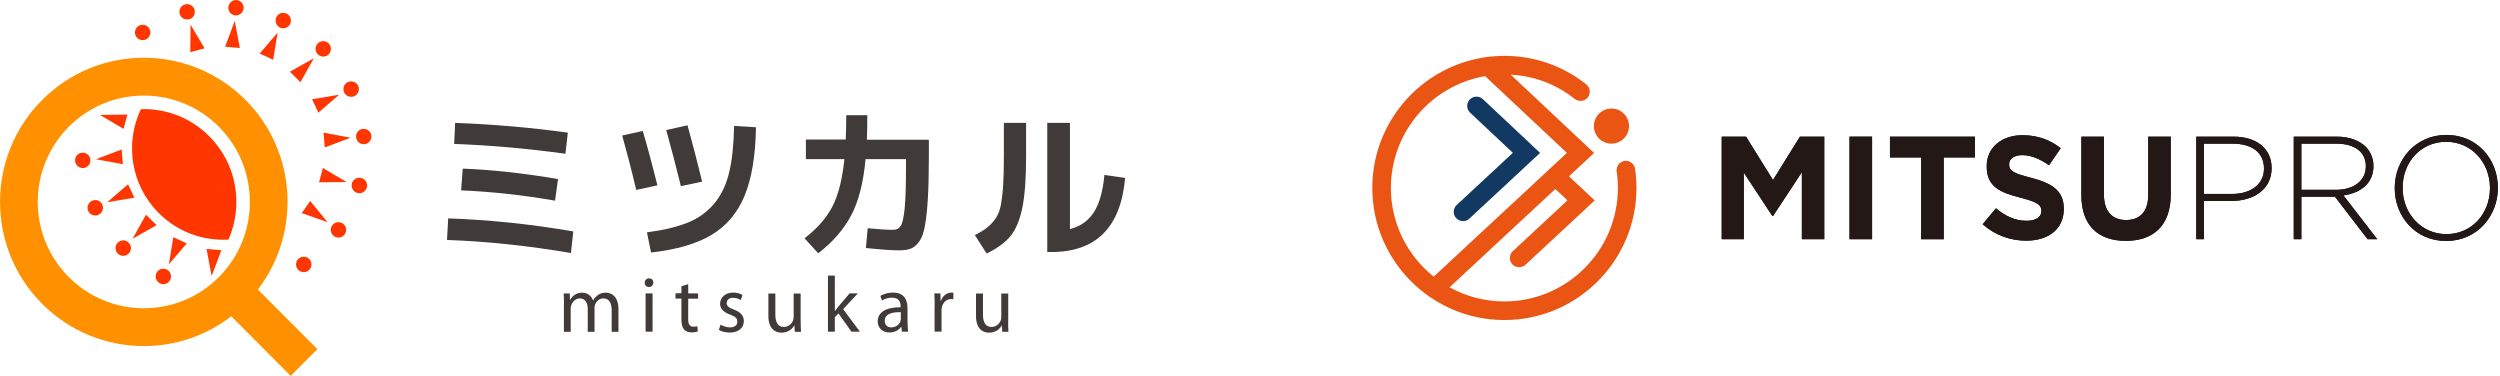 <svg width="971" height="146" viewBox="0 0 971 146" fill="none" xmlns="http://www.w3.org/2000/svg">
<g clip-path="url(#clip0_4588_506)">
<path d="M88.719 93.092C94.58 79.848 92.117 63.788 81.296 52.942C74.499 46.129 65.481 42.375 55.874 42.375C55.493 42.375 55.111 42.375 54.73 42.375C48.452 55.55 50.741 71.818 61.632 82.733C69.053 90.172 78.973 93.614 88.684 93.058L88.719 93.092Z" fill="#FF3600"/>
<path d="M95.377 38.829C84.452 27.914 70.163 22.421 55.874 22.421C41.584 22.421 27.261 27.879 16.37 38.829C-5.445 60.694 -5.445 96.151 16.37 118.017C27.261 128.932 41.584 134.424 55.874 134.424C67.839 134.424 79.839 130.566 89.828 122.849L112.892 146L123.262 135.606L100.163 112.455C116.984 90.485 115.389 58.921 95.342 38.794L95.377 38.829ZM26.74 107.623C18.971 99.836 14.671 89.442 14.671 78.423C14.671 67.403 18.971 57.01 26.74 49.223C34.509 41.436 44.879 37.126 55.874 37.126C66.868 37.126 77.203 41.436 85.007 49.223C101.065 65.318 101.065 91.528 85.007 107.623C77.238 115.409 66.868 119.72 55.874 119.72C44.879 119.72 34.509 115.409 26.74 107.623Z" fill="#FF9100"/>
<path d="M127.666 21.101C128.811 19.919 128.811 18.041 127.666 16.86C126.487 15.678 124.614 15.678 123.435 16.86C122.256 18.041 122.256 19.919 123.435 21.101C124.614 22.282 126.487 22.282 127.666 21.101Z" fill="#FF3600"/>
<path d="M116.672 31.946L121.909 22.595L112.614 27.844L116.672 31.946Z" fill="#FF3600"/>
<path d="M108.73 10.707C110.221 11.402 111.99 10.776 112.718 9.247C113.412 7.752 112.753 5.979 111.261 5.249C109.77 4.554 108.001 5.214 107.308 6.709C106.614 8.204 107.273 9.977 108.764 10.707H108.73Z" fill="#FF3600"/>
<path d="M107.829 12.653L100.857 20.788L106.094 23.221L107.829 12.653Z" fill="#FF3600"/>
<path d="M91.389 5.979C93.019 6.118 94.476 4.901 94.614 3.268C94.753 1.634 93.539 0.174 91.909 0.035C90.279 -0.104 88.822 1.112 88.684 2.746C88.545 4.38 89.759 5.84 91.389 5.979Z" fill="#FF3600"/>
<path d="M91.18 8.134L87.435 18.146L93.157 18.632L91.18 8.134Z" fill="#FF3600"/>
<path d="M73.458 7.509C75.053 7.091 75.99 5.423 75.573 3.824C75.123 2.225 73.492 1.286 71.897 1.703C70.302 2.12 69.365 3.754 69.781 5.353C70.198 6.952 71.862 7.891 73.458 7.474V7.509Z" fill="#FF3600"/>
<path d="M73.908 20.266L79.457 18.771L74.012 9.594L73.908 20.266Z" fill="#FF3600"/>
<path d="M57.122 15.052C58.475 14.113 58.787 12.236 57.85 10.88C56.914 9.525 55.041 9.212 53.688 10.15C52.336 11.089 52.024 12.966 52.96 14.322C53.897 15.678 55.769 15.991 57.122 15.052Z" fill="#FF3600"/>
<path d="M49.492 44.495L38.81 44.634L48 50.057L49.492 44.495Z" fill="#FF3600"/>
<path d="M35.099 62.015C34.96 60.381 33.504 59.165 31.873 59.304C30.209 59.443 29.03 60.903 29.168 62.537C29.307 64.171 30.764 65.387 32.394 65.248C34.024 65.109 35.238 63.649 35.099 62.015Z" fill="#FF3600"/>
<path d="M47.238 58.052L37.249 61.841L47.723 63.788L47.238 58.052Z" fill="#FF3600"/>
<path d="M35.723 78.006C34.232 78.701 33.573 80.474 34.267 81.969C34.96 83.463 36.729 84.124 38.255 83.428C39.746 82.733 40.405 80.96 39.712 79.431C39.018 77.936 37.249 77.276 35.723 78.006Z" fill="#FF3600"/>
<path d="M49.735 71.575L41.654 78.527L52.198 76.789L49.735 71.575Z" fill="#FF3600"/>
<path d="M45.747 94.24C44.568 95.421 44.568 97.299 45.747 98.48C46.926 99.662 48.799 99.662 49.978 98.48C51.157 97.299 51.157 95.421 49.978 94.24C48.799 93.058 46.926 93.058 45.747 94.24Z" fill="#FF3600"/>
<path d="M56.706 83.394L51.504 92.71L60.799 87.461L56.706 83.394Z" fill="#FF3600"/>
<path d="M64.683 104.633C63.192 103.938 61.423 104.599 60.729 106.093C60.036 107.588 60.695 109.361 62.186 110.091C63.677 110.786 65.446 110.126 66.14 108.631C66.834 107.136 66.209 105.363 64.683 104.633Z" fill="#FF3600"/>
<path d="M65.585 102.652L72.522 94.552L67.319 92.119L65.585 102.652Z" fill="#FF3600"/>
<path d="M80.221 96.673L82.198 107.206L85.978 97.194L80.221 96.673Z" fill="#FF3600"/>
<path d="M115.528 104.425C116.464 105.781 118.337 106.128 119.689 105.155C121.042 104.216 121.389 102.339 120.418 100.983C119.481 99.628 117.608 99.315 116.256 100.253C114.903 101.192 114.591 103.069 115.528 104.425Z" fill="#FF3600"/>
<path d="M133.181 86.835C131.828 85.897 129.955 86.21 129.019 87.565C128.082 88.921 128.394 90.798 129.747 91.737C131.1 92.675 132.973 92.362 133.909 91.007C134.845 89.651 134.533 87.774 133.181 86.835Z" fill="#FF3600"/>
<path d="M117.192 82.768L127.25 86.314L120.487 78.075L117.192 82.768Z" fill="#FF3600"/>
<path d="M140.326 69.141C138.73 68.724 137.1 69.663 136.684 71.262C136.233 72.861 137.204 74.495 138.8 74.947C140.395 75.364 142.025 74.425 142.476 72.826C142.927 71.227 141.956 69.593 140.36 69.141H140.326Z" fill="#FF3600"/>
<path d="M123.921 70.81L134.568 70.706L125.412 65.248L123.921 70.81Z" fill="#FF3600"/>
<path d="M141.02 50.057C139.355 50.196 138.141 51.656 138.314 53.29C138.453 54.924 139.91 56.175 141.54 56.001C143.17 55.862 144.384 54.402 144.245 52.769C144.106 51.135 142.65 49.918 141.02 50.057Z" fill="#FF3600"/>
<path d="M126.141 57.253L136.164 53.498L125.655 51.517L126.141 57.253Z" fill="#FF3600"/>
<path d="M139.112 33.337C138.418 31.842 136.65 31.181 135.124 31.877C133.632 32.572 132.973 34.345 133.667 35.874C134.361 37.369 136.129 38.029 137.655 37.334C139.147 36.639 139.806 34.866 139.112 33.337Z" fill="#FF3600"/>
<path d="M123.644 43.765L131.725 36.778L121.216 38.551L123.644 43.765Z" fill="#FF3600"/>
<path d="M173.621 93.197L174.072 84.819C189.991 85.375 206.188 87.044 222.662 89.894L221.76 98.272C205.217 95.456 189.159 93.753 173.621 93.197ZM176.396 55.932L176.777 47.728C191.552 48.284 206.153 49.536 220.547 51.517L219.61 59.721C204.939 57.705 190.546 56.419 176.396 55.897V55.932ZM179.101 73.939L179.725 65.492C191.309 65.943 203.621 67.299 216.731 69.559L215.587 77.936C203.171 75.781 190.997 74.425 179.066 73.939H179.101Z" fill="#403A39"/>
<path d="M241.668 52.63L249.645 50.857C251.379 56.697 253.287 63.753 255.333 71.992L247.113 73.765C245.171 65.596 243.333 58.539 241.668 52.63ZM293.622 49.431C293.449 60.486 291.958 69.35 289.183 76.059C286.408 82.733 282.108 87.808 276.316 91.25C270.524 94.691 262.72 96.986 252.87 98.063L251.275 90.242C257.726 89.408 263.032 88.121 267.16 86.453C271.287 84.784 274.686 82.316 277.391 79.083C280.096 75.85 282.038 71.818 283.183 67.056C284.362 62.258 284.986 56.21 285.125 48.91L293.622 49.431ZM258.766 50.509L267.021 48.667C268.824 55.132 270.732 62.432 272.709 70.532L264.454 72.305C262.616 64.796 260.709 57.531 258.766 50.509Z" fill="#403A39"/>
<path d="M328.652 44.739H336.872C336.872 48.145 336.803 51.309 336.699 54.263H360.768V60.799C360.768 67.299 360.63 72.722 360.387 76.998C360.144 81.273 359.763 84.784 359.277 87.531C358.791 90.277 358.063 92.362 357.092 93.718C356.121 95.109 355.046 96.012 353.901 96.499C352.722 96.986 351.231 97.229 349.358 97.229C346.583 97.229 342.213 96.951 336.317 96.325L337.011 88.643C341.346 89.06 344.641 89.269 346.826 89.269C348.179 89.269 349.184 88.782 349.843 87.774C350.502 86.766 350.988 84.541 351.369 81.03C351.716 77.519 351.89 72.166 351.89 64.866V61.807H336.178C335.346 70.879 333.508 78.11 330.664 83.533C327.82 88.956 323.554 93.927 317.797 98.376L312.49 92.536C317.311 88.851 320.883 84.784 323.242 80.335C325.566 75.885 327.161 69.698 327.959 61.807H313.01V54.194H328.479C328.618 51.274 328.687 48.111 328.687 44.669L328.652 44.739Z" fill="#403A39"/>
<path d="M389.902 47.728H398.538V60.625C398.538 69.211 398.052 75.885 397.081 80.648C396.11 85.41 394.584 89.06 392.538 91.632C390.457 94.17 387.37 96.464 383.208 98.446L378.63 91.32C380.711 90.277 382.341 89.269 383.52 88.295C384.699 87.357 385.774 86.175 386.711 84.819C387.647 83.463 388.341 81.691 388.757 79.535C389.139 77.345 389.451 74.808 389.624 71.922C389.798 69.037 389.902 65.248 389.902 60.59V47.693V47.728ZM415.567 88.99C419.625 87.948 422.711 85.758 424.862 82.421C427.012 79.083 428.365 74.286 428.954 67.96L437.001 69.107C435.301 88.295 425.763 97.889 408.283 97.889H406.757V47.728H415.567V88.99Z" fill="#403A39"/>
<path d="M219.055 118.017C219.055 116.452 218.985 115.201 218.916 113.984H221.274L221.378 116.418H221.483C222.315 114.992 223.702 113.672 226.165 113.672C228.142 113.672 229.668 114.888 230.327 116.661H230.396C230.847 115.792 231.471 115.201 232.061 114.714C232.962 114.019 233.899 113.672 235.321 113.672C237.332 113.672 240.211 114.958 240.211 120.137V128.862H237.575V120.485C237.575 117.6 236.5 115.896 234.35 115.896C232.789 115.896 231.61 117.043 231.124 118.33C231.02 118.712 230.916 119.199 230.916 119.685V128.862H228.28V119.963C228.28 117.6 227.24 115.896 225.194 115.896C223.529 115.896 222.28 117.252 221.864 118.608C221.725 118.99 221.656 119.477 221.656 119.929V128.862H219.02V118.017H219.055Z" fill="#403A39"/>
<path d="M253.738 109.813C253.738 110.752 253.079 111.482 252.038 111.482C251.067 111.482 250.408 110.752 250.408 109.813C250.408 108.874 251.067 108.11 252.108 108.11C253.148 108.11 253.772 108.84 253.772 109.813H253.738ZM250.755 128.828V113.95H253.46V128.828H250.755Z" fill="#403A39"/>
<path d="M267.298 110.404V113.95H271.148V116.001H267.298V123.996C267.298 125.838 267.818 126.881 269.31 126.881C270.038 126.881 270.454 126.812 270.87 126.707L271.009 128.758C270.489 128.932 269.656 129.106 268.616 129.106C267.367 129.106 266.362 128.689 265.703 127.993C264.974 127.159 264.662 125.838 264.662 124.065V115.966H262.373V113.915H264.662V111.169L267.298 110.369V110.404Z" fill="#403A39"/>
<path d="M279.922 126.116C280.755 126.603 282.177 127.159 283.529 127.159C285.471 127.159 286.373 126.221 286.373 124.934C286.373 123.648 285.61 122.953 283.633 122.223C280.928 121.25 279.679 119.79 279.679 118.017C279.679 115.618 281.622 113.637 284.778 113.637C286.269 113.637 287.587 114.054 288.385 114.575L287.726 116.557C287.136 116.174 286.061 115.653 284.708 115.653C283.113 115.653 282.246 116.591 282.246 117.704C282.246 118.921 283.113 119.477 285.02 120.241C287.552 121.18 288.905 122.501 288.905 124.691C288.905 127.333 286.859 129.175 283.39 129.175C281.76 129.175 280.269 128.758 279.229 128.132L279.853 126.116H279.922Z" fill="#403A39"/>
<path d="M310.998 124.761C310.998 126.325 310.998 127.681 311.102 128.862H308.709L308.536 126.429H308.467C307.808 127.646 306.212 129.21 303.576 129.21C301.253 129.21 298.443 127.889 298.443 122.71V114.019H301.149V122.223C301.149 125.039 302.05 126.985 304.443 126.985C306.247 126.985 307.495 125.734 308.016 124.517C308.154 124.135 308.258 123.648 308.258 123.127V114.019H310.964V124.795L310.998 124.761Z" fill="#403A39"/>
<path d="M324.247 120.798H324.316C324.663 120.276 325.183 119.616 325.599 119.094L329.969 113.95H333.195L327.472 120.068L333.993 128.828H330.698L325.634 121.701L324.247 123.231V128.828H321.576V107.032H324.247V120.798Z" fill="#403A39"/>
<path d="M352.513 125.282C352.513 126.568 352.583 127.82 352.721 128.828H350.293L350.085 126.951H349.981C349.149 128.132 347.554 129.141 345.438 129.141C342.421 129.141 340.895 127.02 340.895 124.865C340.895 121.284 344.085 119.303 349.808 119.338V119.025C349.808 117.808 349.461 115.583 346.444 115.618C345.022 115.618 343.6 116.035 342.559 116.731L341.935 114.923C343.184 114.158 344.987 113.637 346.825 113.637C351.369 113.637 352.478 116.731 352.478 119.685V125.247L352.513 125.282ZM349.912 121.25C346.964 121.18 343.634 121.701 343.634 124.587C343.634 126.36 344.814 127.159 346.132 127.159C348.109 127.159 349.357 125.942 349.773 124.656C349.843 124.343 349.877 124.031 349.877 123.787V121.215L349.912 121.25Z" fill="#403A39"/>
<path d="M363.022 118.608C363.022 116.835 362.987 115.34 362.883 113.95H365.241L365.345 116.904H365.449C366.108 114.888 367.773 113.637 369.577 113.637C369.854 113.637 370.062 113.637 370.305 113.706V116.244C370.027 116.174 369.75 116.174 369.368 116.174C367.461 116.174 366.108 117.6 365.761 119.616C365.692 119.998 365.692 120.45 365.692 120.867V128.793H362.987V118.573L363.022 118.608Z" fill="#403A39"/>
<path d="M391.566 124.761C391.566 126.325 391.6 127.681 391.67 128.862H389.277L389.138 126.429H389.069C388.375 127.646 386.814 129.21 384.178 129.21C381.855 129.21 379.08 127.889 379.08 122.71V114.019H381.785V122.223C381.785 125.039 382.687 126.985 385.115 126.985C386.918 126.985 388.167 125.734 388.652 124.517C388.826 124.135 388.895 123.648 388.895 123.127V114.019H391.6V124.795L391.566 124.761Z" fill="#403A39"/>
</g>
<g clip-path="url(#clip1_4588_506)">
<path d="M668.71 53.07H678.16L688.63 69.92L699.1 53.07H708.55V92.91H699.84V66.9L688.63 83.92H688.4L677.3 67.07V92.91H668.71V53.07Z" fill="#271D23"/>
<path d="M718.35 53.07H727.12V92.91H718.35V53.07Z" fill="#271D23"/>
<path d="M746.18 61.16H734.06V53.08H767.07V61.16H754.95V92.92H746.18V61.16Z" fill="#271D23"/>
<path d="M770.04 87.11L775.22 80.91C778.81 83.87 782.56 85.75 787.12 85.75C790.71 85.75 792.87 84.33 792.87 81.99V81.88C792.87 79.66 791.5 78.52 784.84 76.81C776.82 74.76 771.63 72.54 771.63 64.63V64.52C771.63 57.29 777.44 52.51 785.58 52.51C791.39 52.51 796.34 54.33 800.38 57.58L795.83 64.18C792.3 61.73 788.83 60.25 785.47 60.25C782.11 60.25 780.35 61.79 780.35 63.72V63.83C780.35 66.45 782.06 67.3 788.94 69.07C797.02 71.18 801.58 74.08 801.58 81.02V81.13C801.58 89.04 795.55 93.48 786.95 93.48C780.92 93.48 774.83 91.37 770.05 87.1L770.04 87.11Z" fill="#271D23"/>
<path d="M808.4 75.84V53.07H817.17V75.61C817.17 82.1 820.41 85.46 825.76 85.46C831.11 85.46 834.35 82.22 834.35 75.9V53.08H843.12V75.56C843.12 87.63 836.35 93.55 825.65 93.55C814.95 93.55 808.4 87.57 808.4 75.85V75.84Z" fill="#271D23"/>
<path d="M853.03 53.07H867.49C876.26 53.07 882.29 57.57 882.29 65.25V65.36C882.29 73.73 875.06 78.05 866.75 78.05H855.99V92.91H853.03V53.07ZM866.92 75.33C874.32 75.33 879.33 71.46 879.33 65.54V65.43C879.33 59.11 874.44 55.81 867.26 55.81H855.99V75.33H866.92Z" fill="#271D23"/>
<path d="M890.89 53.07H907.62C912.51 53.07 916.44 54.61 918.83 57C920.71 58.88 921.85 61.55 921.85 64.4V64.51C921.85 71.17 916.9 74.98 910.18 75.89L923.33 92.91H919.57L906.88 76.4H893.85V92.91H890.89V53.07ZM907.28 73.73C913.94 73.73 918.89 70.37 918.89 64.62V64.51C918.89 59.16 914.68 55.8 907.45 55.8H893.85V73.73H907.28Z" fill="#271D23"/>
<path d="M930.11 73.11V73C930.11 62.13 938.13 52.4 950.2 52.4C962.27 52.4 970.18 62.02 970.18 72.89C970.22 72.93 970.22 72.967 970.18 73C970.18 83.87 962.15 93.6 950.09 93.6C938.03 93.6 930.11 83.98 930.11 73.11ZM967.1 73.11V73C967.1 63.15 959.93 55.07 950.08 55.07C940.23 55.07 933.18 63.04 933.18 72.89V73C933.18 82.85 940.35 90.93 950.2 90.93C960.05 90.93 967.1 82.96 967.1 73.11Z" fill="#271D23"/>
<path d="M668.71 53.07H678.16L688.63 69.92L699.1 53.07H708.55V92.91H699.84V66.9L688.63 83.92H688.4L677.3 67.07V92.91H668.71V53.07Z" fill="#231815"/>
<path d="M718.35 53.07H727.12V92.91H718.35V53.07Z" fill="#231815"/>
<path d="M746.18 61.16H734.06V53.08H767.07V61.16H754.95V92.92H746.18V61.16Z" fill="#231815"/>
<path d="M770.04 87.11L775.22 80.91C778.81 83.87 782.56 85.75 787.12 85.75C790.71 85.75 792.87 84.33 792.87 81.99V81.88C792.87 79.66 791.5 78.52 784.84 76.81C776.82 74.76 771.63 72.54 771.63 64.63V64.52C771.63 57.29 777.44 52.51 785.58 52.51C791.39 52.51 796.34 54.33 800.38 57.58L795.83 64.18C792.3 61.73 788.83 60.25 785.47 60.25C782.11 60.25 780.35 61.79 780.35 63.72V63.83C780.35 66.45 782.06 67.3 788.94 69.07C797.02 71.18 801.58 74.08 801.58 81.02V81.13C801.58 89.04 795.55 93.48 786.95 93.48C780.92 93.48 774.83 91.37 770.05 87.1L770.04 87.11Z" fill="#231815"/>
<path d="M808.4 75.84V53.07H817.17V75.61C817.17 82.1 820.41 85.46 825.76 85.46C831.11 85.46 834.35 82.22 834.35 75.9V53.08H843.12V75.56C843.12 87.63 836.35 93.55 825.65 93.55C814.95 93.55 808.4 87.57 808.4 75.85V75.84Z" fill="#231815"/>
<path d="M853.03 53.07H867.49C876.26 53.07 882.29 57.57 882.29 65.25V65.36C882.29 73.73 875.06 78.05 866.75 78.05H855.99V92.91H853.03V53.07ZM866.92 75.33C874.32 75.33 879.33 71.46 879.33 65.54V65.43C879.33 59.11 874.44 55.81 867.26 55.81H855.99V75.33H866.92Z" fill="#231815"/>
<path d="M890.89 53.07H907.62C912.51 53.07 916.44 54.61 918.83 57C920.71 58.88 921.85 61.55 921.85 64.4V64.51C921.85 71.17 916.9 74.98 910.18 75.89L923.33 92.91H919.57L906.88 76.4H893.85V92.91H890.89V53.07ZM907.28 73.73C913.94 73.73 918.89 70.37 918.89 64.62V64.51C918.89 59.16 914.68 55.8 907.45 55.8H893.85V73.73H907.28Z" fill="#231815"/>
<path d="M930.11 73.11V73C930.11 62.13 938.13 52.4 950.2 52.4C962.27 52.4 970.18 62.02 970.18 72.89C970.22 72.93 970.22 72.967 970.18 73C970.18 83.87 962.15 93.6 950.09 93.6C938.03 93.6 930.11 83.98 930.11 73.11ZM967.1 73.11V73C967.1 63.15 959.93 55.07 950.08 55.07C940.23 55.07 933.18 63.04 933.18 72.89V73C933.18 82.85 940.35 90.93 950.2 90.93C960.05 90.93 967.1 82.96 967.1 73.11Z" fill="#231815"/>
<path d="M568.24 85.87C567.27 85.87 566.31 85.48 565.59 84.72C564.23 83.26 564.32 80.97 565.78 79.62L587.6 59.35L571 43.77C569.55 42.41 569.47 40.12 570.84 38.67C572.21 37.22 574.49 37.15 575.94 38.51L598.17 59.38L570.69 84.92C569.99 85.56 569.11 85.88 568.23 85.88L568.24 85.87Z" fill="#113961"/>
<path d="M625.89 55.79C629.657 55.79 632.71 52.736 632.71 48.97C632.71 45.203 629.657 42.15 625.89 42.15C622.124 42.15 619.07 45.203 619.07 48.97C619.07 52.736 622.124 55.79 625.89 55.79Z" fill="#EA5514"/>
<path d="M635.06 65.55C634.77 63.58 632.94 62.21 630.97 62.5C629 62.79 627.63 64.62 627.92 66.59C628.23 68.7 628.38 70.85 628.38 73C628.38 97.31 608.61 117.08 584.3 117.08C576.58 117.08 569.33 115.08 563.01 111.58L604.09 73.41L608.8 77.83L587.58 97.54C586.12 98.9 586.03 101.18 587.39 102.64C588.1 103.41 589.07 103.79 590.04 103.79C590.92 103.79 591.8 103.47 592.5 102.83L619.38 77.85L609.39 68.48L619.15 59.41L586.77 29C595.88 29.49 604.43 32.72 611.63 38.42C613.2 39.66 615.47 39.39 616.7 37.83C617.93 36.27 617.67 33.99 616.11 32.76C606.97 25.52 595.97 21.7 584.3 21.7C556.01 21.7 533 44.71 533 73C533 101.29 556.01 124.3 584.3 124.3C612.59 124.3 635.6 101.29 635.6 73C635.6 70.51 635.42 68 635.06 65.55ZM540.22 73C540.22 51.24 556.07 33.13 576.83 29.57L608.58 59.39L556.85 107.45C546.73 99.37 540.22 86.93 540.22 73Z" fill="#EA5514"/>
</g>
<defs>
<clipPath id="clip0_4588_506">
<rect width="437" height="146" fill="white"/>
</clipPath>
<clipPath id="clip1_4588_506">
<rect width="437.22" height="102.6" fill="white" transform="translate(533 21.7)"/>
</clipPath>
</defs>
</svg>
